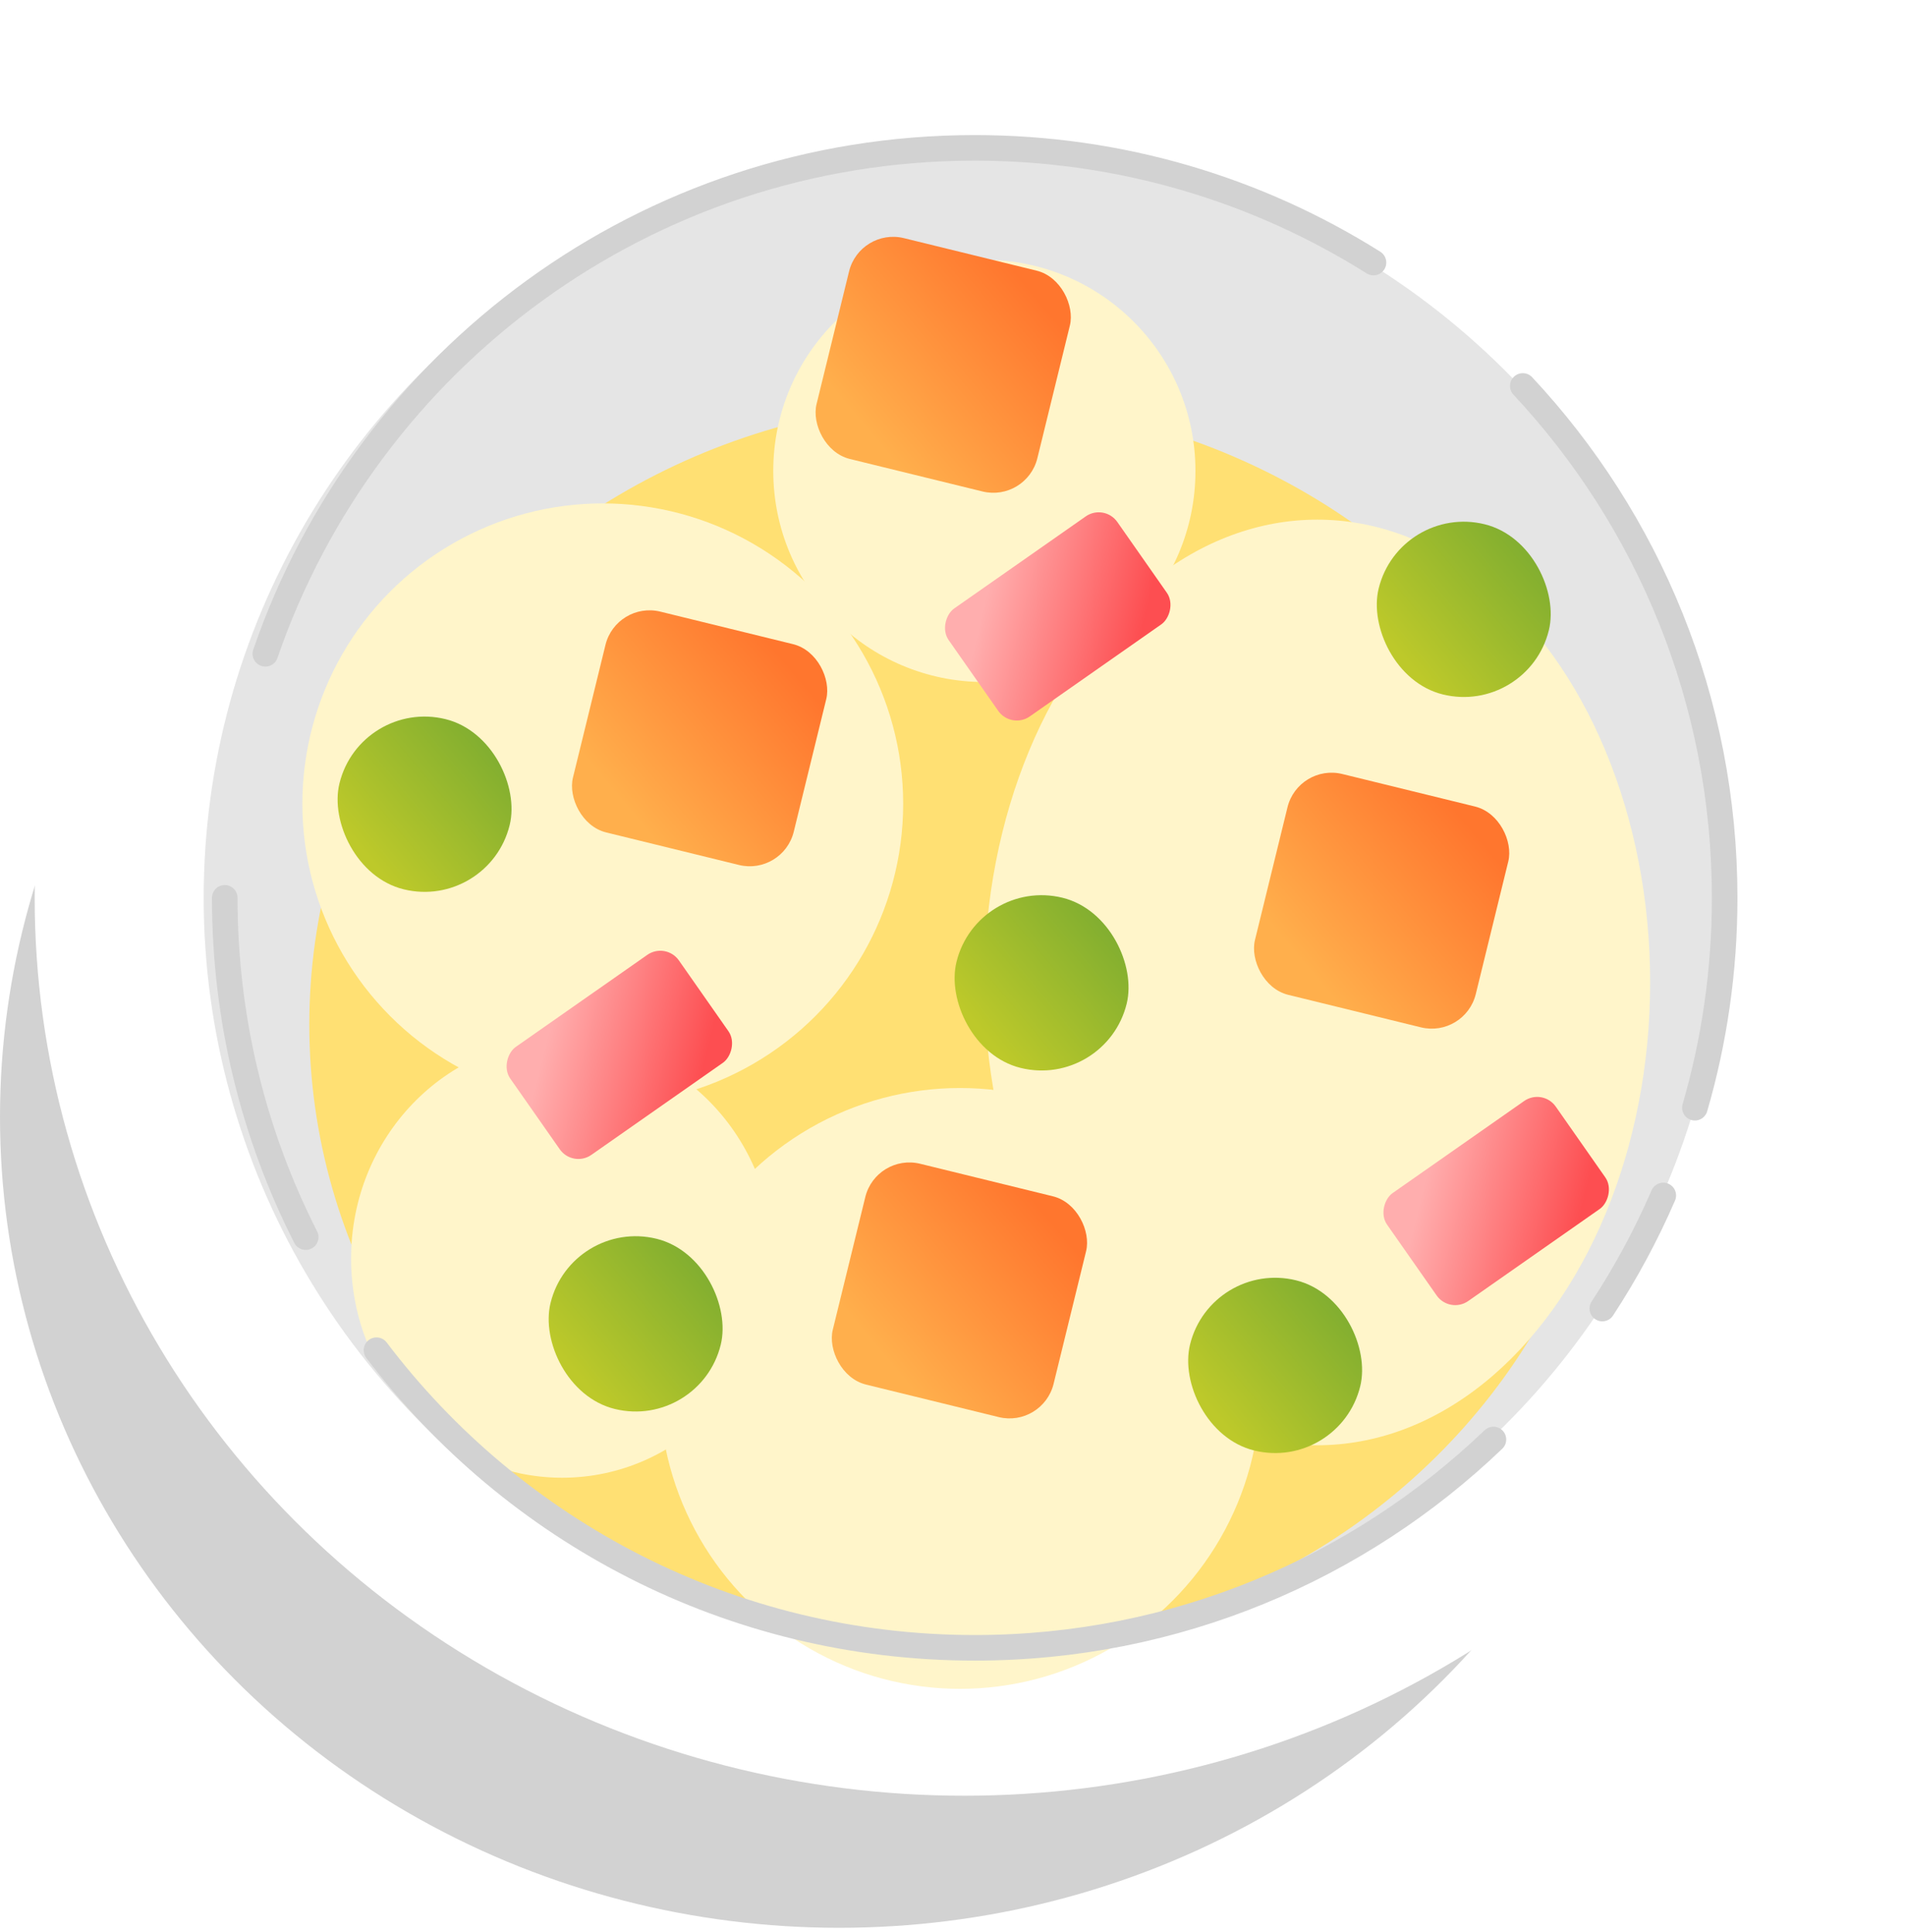 <?xml version="1.0" encoding="UTF-8"?> <svg xmlns="http://www.w3.org/2000/svg" width="149" height="151" viewBox="0 0 149 151" fill="none"><ellipse cx="65.598" cy="87.316" rx="65.598" ry="63.382" fill="#D2D2D2"></ellipse><ellipse cx="75.375" cy="70.187" rx="72.664" ry="70.187" fill="white"></ellipse><ellipse cx="75.374" cy="70.185" rx="59.452" ry="58.627" fill="#E5E5E5"></ellipse><g filter="url(#filter0_f_1730_2224)"><ellipse cx="75.375" cy="80.094" rx="51.195" ry="48.718" fill="#FFE073"></ellipse></g><ellipse cx="102.976" cy="76.799" rx="26.023" ry="36.178" fill="#FFF5CA"></ellipse><circle cx="76.951" cy="36.813" r="16.502" fill="#FFF5CA"></circle><ellipse cx="43.947" cy="98.379" rx="16.502" ry="17.137" fill="#FFF5CA"></ellipse><circle cx="47.121" cy="62.836" r="23.484" fill="#FFF5CA"></circle><circle cx="75.046" cy="108.535" r="23.484" fill="#FFF5CA"></circle><path d="M17.57 70.185C17.57 79.73 19.851 88.743 23.898 96.707M119.044 30.17C128.833 40.647 134.824 54.716 134.824 70.185C134.824 75.88 134.012 81.385 132.497 86.591M107.371 20.525C98.341 14.844 87.653 11.559 76.197 11.559C50.497 11.559 28.659 28.095 20.744 51.108M29.432 105.547C40.136 119.681 57.1 128.812 76.197 128.812C91.931 128.812 106.217 122.614 116.747 112.527M130.026 93.45C128.687 96.544 127.089 99.5 125.26 102.29" stroke="#D2D2D2" stroke-width="2" stroke-linecap="round"></path><rect x="86.328" y="39.351" width="10.302" height="16.095" rx="1.773" transform="rotate(55.01 86.328 39.351)" fill="url(#paint0_linear_1730_2224)"></rect><rect x="120.602" y="85.05" width="10.302" height="16.095" rx="1.773" transform="rotate(55.01 120.602 85.05)" fill="url(#paint1_linear_1730_2224)"></rect><rect x="52.055" y="73.625" width="10.302" height="16.095" rx="1.773" transform="rotate(55.01 52.055 73.625)" fill="url(#paint2_linear_1730_2224)"></rect><rect x="48.176" y="46.968" width="17.772" height="17.772" rx="3.546" transform="rotate(13.768 48.176 46.968)" fill="url(#paint3_linear_1730_2224)"></rect><rect x="67.219" y="17.772" width="17.772" height="17.772" rx="3.546" transform="rotate(13.768 67.219 17.772)" fill="url(#paint4_linear_1730_2224)"></rect><rect x="101.492" y="59.662" width="17.772" height="17.772" rx="3.546" transform="rotate(13.768 101.492 59.662)" fill="url(#paint5_linear_1730_2224)"></rect><rect x="68.488" y="90.129" width="17.772" height="17.772" rx="3.546" transform="rotate(13.768 68.488 90.129)" fill="url(#paint6_linear_1730_2224)"></rect><rect x="94.66" y="98.453" width="13.699" height="13.699" rx="6.849" transform="rotate(13.768 94.66 98.453)" fill="url(#paint7_linear_1730_2224)"></rect><rect x="109.406" y="39.351" width="13.699" height="13.699" rx="6.849" transform="rotate(13.768 109.406 39.351)" fill="url(#paint8_linear_1730_2224)"></rect><rect x="28.168" y="54.584" width="13.699" height="13.699" rx="6.849" transform="rotate(13.768 28.168 54.584)" fill="url(#paint9_linear_1730_2224)"></rect><rect x="76.402" y="68.547" width="13.699" height="13.699" rx="6.849" transform="rotate(13.768 76.402 68.547)" fill="url(#paint10_linear_1730_2224)"></rect><rect x="44.668" y="95.205" width="13.699" height="13.699" rx="6.849" transform="rotate(13.768 44.668 95.205)" fill="url(#paint11_linear_1730_2224)"></rect><defs><filter id="filter0_f_1730_2224" x="22.407" y="29.603" width="105.936" height="100.982" filterUnits="userSpaceOnUse" color-interpolation-filters="sRGB"><feFlood flood-opacity="0" result="BackgroundImageFix"></feFlood><feBlend mode="normal" in="SourceGraphic" in2="BackgroundImageFix" result="shape"></feBlend><feGaussianBlur stdDeviation="0.886" result="effect1_foregroundBlur_1730_2224"></feGaussianBlur></filter><linearGradient id="paint0_linear_1730_2224" x1="94.509" y1="40.771" x2="85.151" y2="48.968" gradientUnits="userSpaceOnUse"><stop stop-color="#FD4E51"></stop><stop offset="1" stop-color="#FFAEAE"></stop></linearGradient><linearGradient id="paint1_linear_1730_2224" x1="128.782" y1="86.471" x2="119.425" y2="94.667" gradientUnits="userSpaceOnUse"><stop stop-color="#FD4E51"></stop><stop offset="1" stop-color="#FFAEAE"></stop></linearGradient><linearGradient id="paint2_linear_1730_2224" x1="60.236" y1="75.046" x2="50.878" y2="83.242" gradientUnits="userSpaceOnUse"><stop stop-color="#FD4E51"></stop><stop offset="1" stop-color="#FFAEAE"></stop></linearGradient><linearGradient id="paint3_linear_1730_2224" x1="62.288" y1="48.536" x2="52.357" y2="62.126" gradientUnits="userSpaceOnUse"><stop stop-color="#FF762E"></stop><stop offset="1" stop-color="#FFAF4C"></stop></linearGradient><linearGradient id="paint4_linear_1730_2224" x1="81.332" y1="19.34" x2="71.4" y2="32.93" gradientUnits="userSpaceOnUse"><stop stop-color="#FF762E"></stop><stop offset="1" stop-color="#FFAF4C"></stop></linearGradient><linearGradient id="paint5_linear_1730_2224" x1="115.605" y1="61.23" x2="105.674" y2="74.82" gradientUnits="userSpaceOnUse"><stop stop-color="#FF762E"></stop><stop offset="1" stop-color="#FFAF4C"></stop></linearGradient><linearGradient id="paint6_linear_1730_2224" x1="82.601" y1="91.697" x2="72.67" y2="105.287" gradientUnits="userSpaceOnUse"><stop stop-color="#FF762E"></stop><stop offset="1" stop-color="#FFAF4C"></stop></linearGradient><linearGradient id="paint7_linear_1730_2224" x1="105.539" y1="99.662" x2="97.883" y2="110.137" gradientUnits="userSpaceOnUse"><stop stop-color="#81AE30"></stop><stop offset="1" stop-color="#BDC92A"></stop></linearGradient><linearGradient id="paint8_linear_1730_2224" x1="120.285" y1="40.56" x2="112.629" y2="51.036" gradientUnits="userSpaceOnUse"><stop stop-color="#81AE30"></stop><stop offset="1" stop-color="#BDC92A"></stop></linearGradient><linearGradient id="paint9_linear_1730_2224" x1="39.046" y1="55.793" x2="31.391" y2="66.268" gradientUnits="userSpaceOnUse"><stop stop-color="#81AE30"></stop><stop offset="1" stop-color="#BDC92A"></stop></linearGradient><linearGradient id="paint10_linear_1730_2224" x1="87.281" y1="69.756" x2="79.626" y2="80.232" gradientUnits="userSpaceOnUse"><stop stop-color="#81AE30"></stop><stop offset="1" stop-color="#BDC92A"></stop></linearGradient><linearGradient id="paint11_linear_1730_2224" x1="55.546" y1="96.414" x2="47.891" y2="106.889" gradientUnits="userSpaceOnUse"><stop stop-color="#81AE30"></stop><stop offset="1" stop-color="#BDC92A"></stop></linearGradient></defs></svg> 